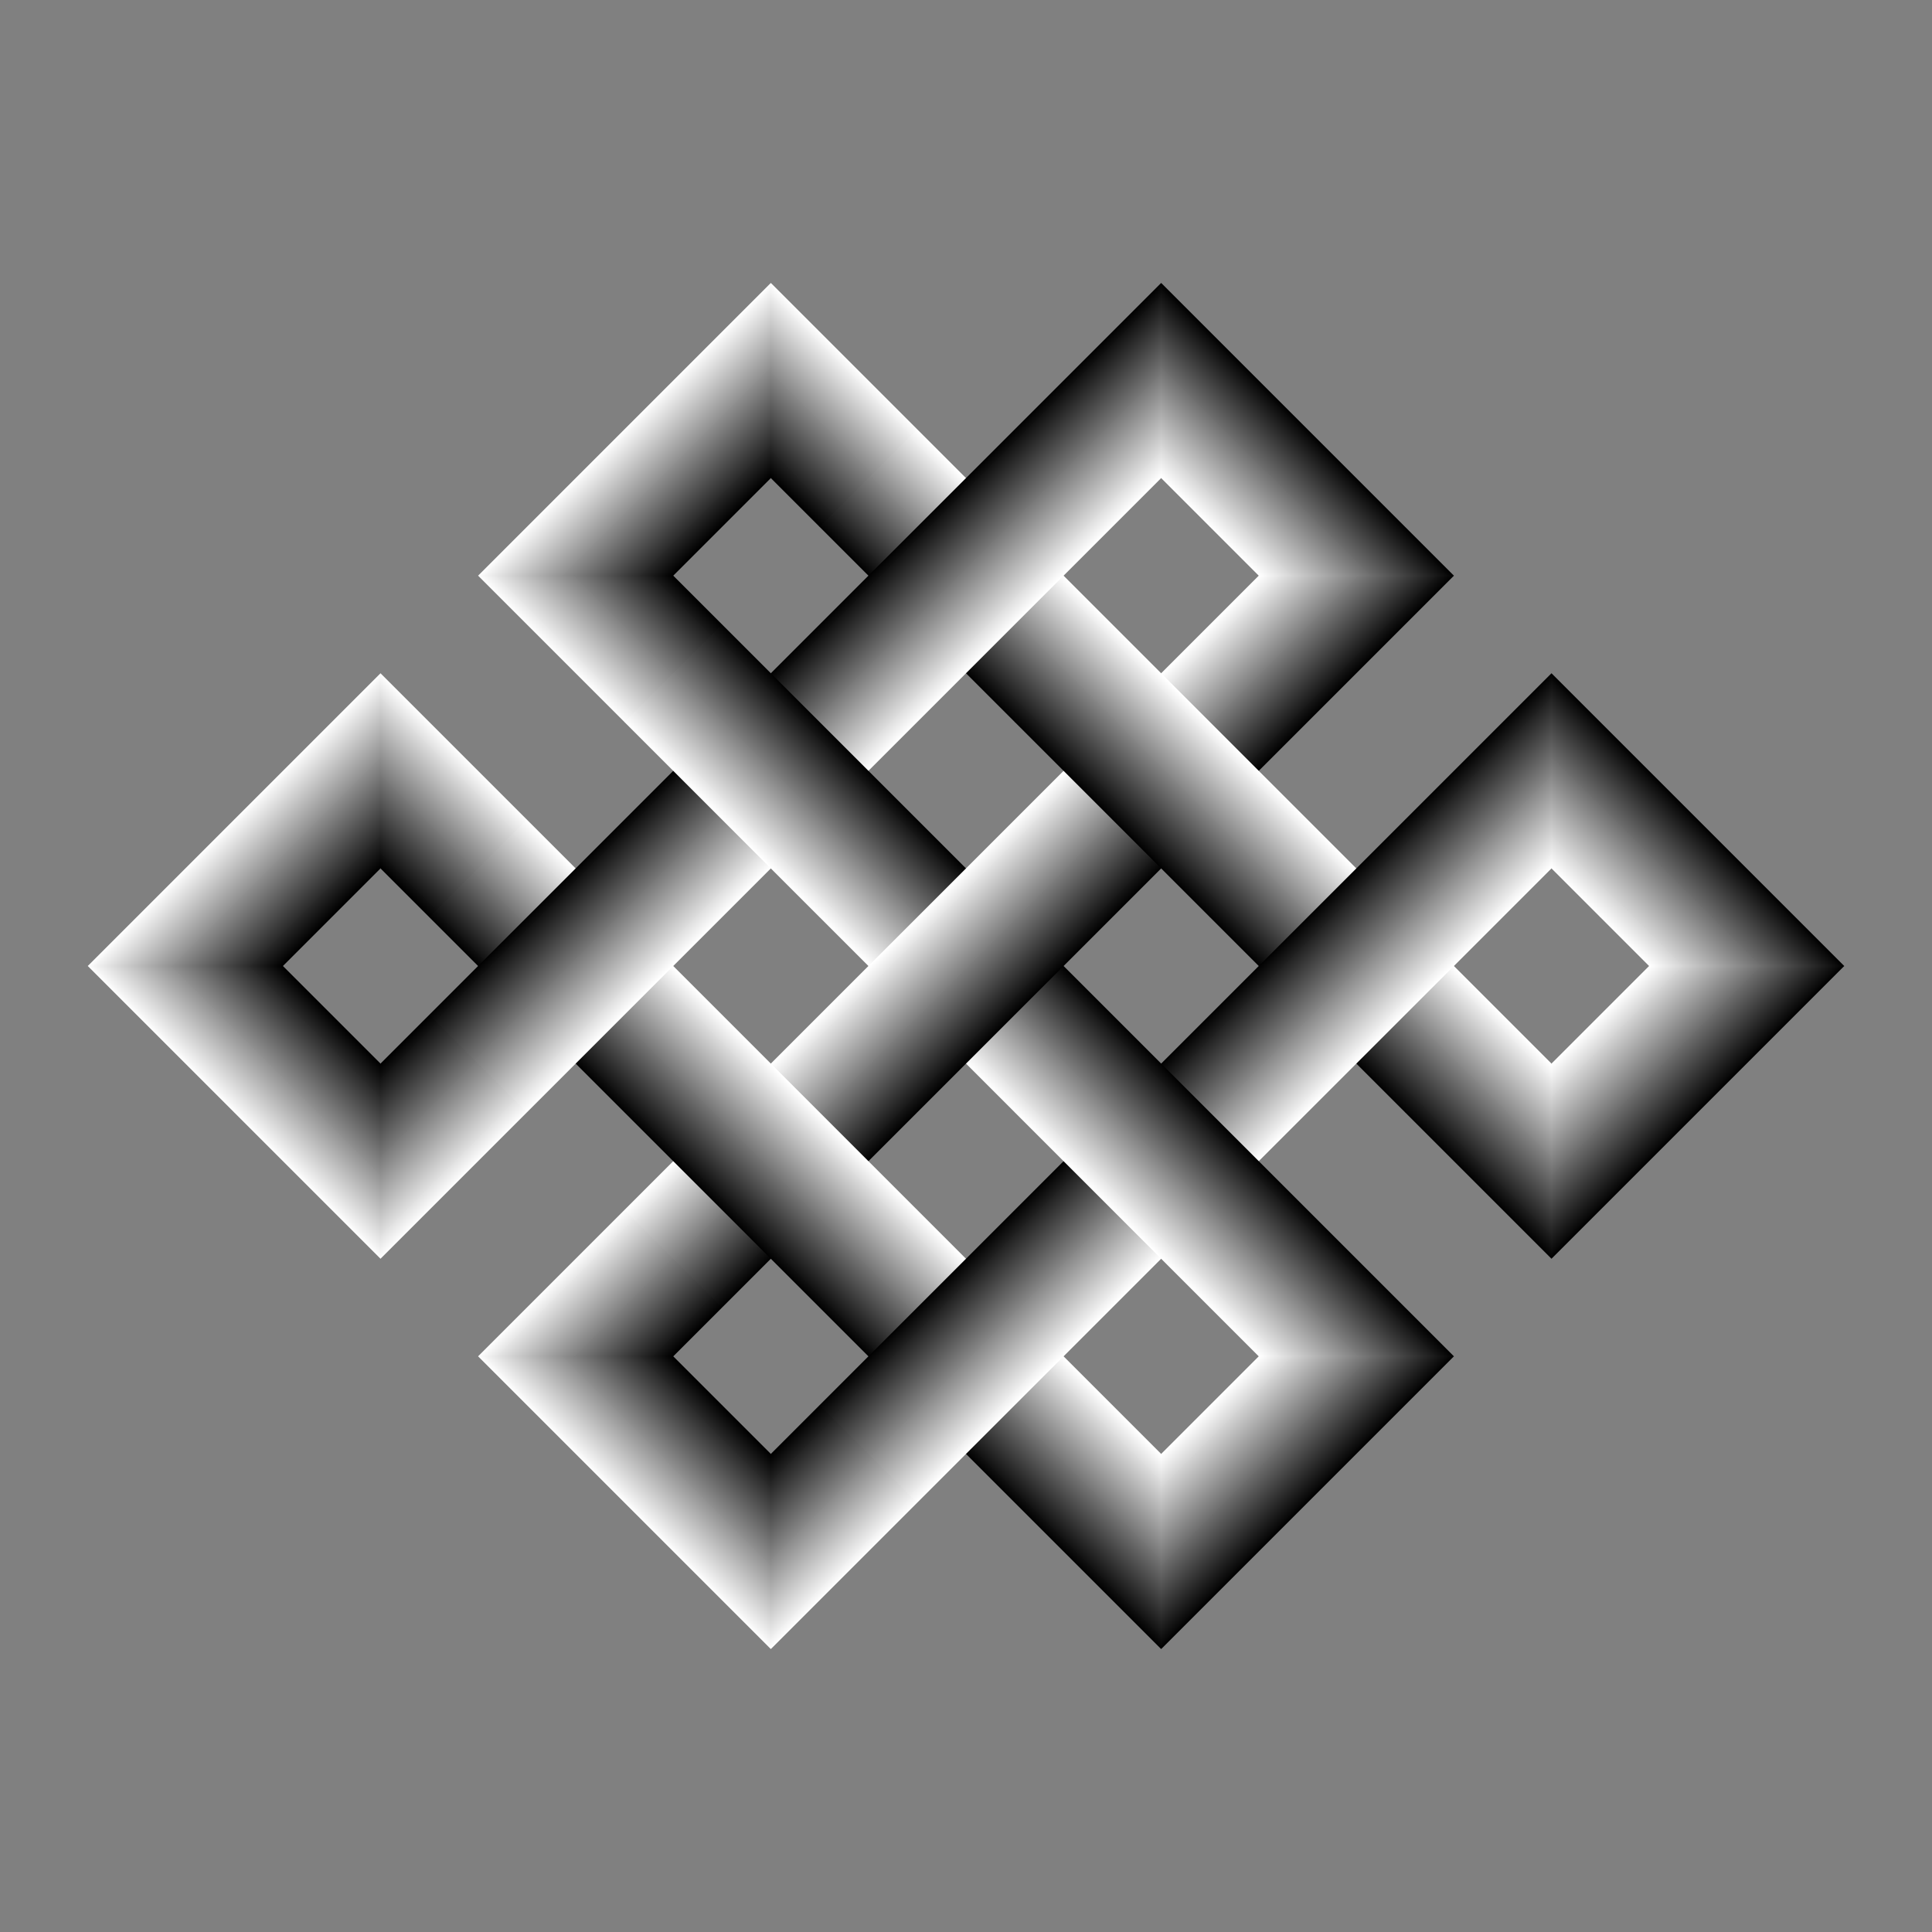 <?xml version="1.0" encoding="UTF-8" standalone="no"?>
<!-- Created with Inkscape (http://www.inkscape.org/) -->

<svg
   xmlns:dc="http://purl.org/dc/elements/1.1/"
   xmlns:cc="http://creativecommons.org/ns#"
   xmlns:rdf="http://www.w3.org/1999/02/22-rdf-syntax-ns#"
   xmlns:svg="http://www.w3.org/2000/svg"
   xmlns="http://www.w3.org/2000/svg"
   xmlns:xlink="http://www.w3.org/1999/xlink"
   xmlns:sodipodi="http://sodipodi.sourceforge.net/DTD/sodipodi-0.dtd"
   xmlns:inkscape="http://www.inkscape.org/namespaces/inkscape"
   width="1400"
   height="1400"
   viewBox="0 0 1400 1400"
   id="svg4452"
   version="1.1"
   inkscape:version="0.91 r13725"
   sodipodi:docname="endless knot.svg">
  <rect x="0" y="0" width="1400" height="1400" fill="#808080" stroke="none"/>
  <defs
     id="defs4454">
    <linearGradient
       inkscape:collect="always"
       id="linearGradient5014">
      <stop
         style="stop-color:#000000;stop-opacity:1"
         offset="0"
         id="stop5016" />
      <stop
         style="stop-color:#ffffff;stop-opacity:1"
         offset="1"
         id="stop5018" />
    </linearGradient>
    <linearGradient
       inkscape:collect="always"
       xlink:href="#linearGradient5014"
       id="linearGradient5227"
       gradientUnits="userSpaceOnUse"
       gradientTransform="matrix(0.707,-0.707,0.707,0.707,2400.955,756.273)"
       x1="2569.423"
       y1="163.318"
       x2="2669.423"
       y2="163.318" />
    <linearGradient
       inkscape:collect="always"
       xlink:href="#linearGradient5014"
       id="linearGradient5229"
       gradientUnits="userSpaceOnUse"
       gradientTransform="matrix(0.707,0.707,-0.707,0.707,2490.5,-2806.73)"
       x1="2569.423"
       y1="163.318"
       x2="2669.423"
       y2="163.318" />
    <linearGradient
       inkscape:collect="always"
       xlink:href="#linearGradient5014"
       id="linearGradient5231"
       gradientUnits="userSpaceOnUse"
       gradientTransform="matrix(-0.707,0.707,-0.707,-0.707,6336.345,-2434.342)"
       x1="2569.423"
       y1="163.318"
       x2="2669.423"
       y2="163.318" />
    <linearGradient
       inkscape:collect="always"
       xlink:href="#linearGradient5014"
       id="linearGradient5233"
       gradientUnits="userSpaceOnUse"
       gradientTransform="matrix(-0.707,-0.707,0.707,-0.707,6246.8,1128.661)"
       x1="2569.423"
       y1="163.318"
       x2="2669.423"
       y2="163.318" />
    <linearGradient
       inkscape:collect="always"
       xlink:href="#linearGradient5014"
       id="linearGradient5235"
       gradientUnits="userSpaceOnUse"
       gradientTransform="matrix(0.707,0.707,-0.707,0.707,4531.008,-2948.151)"
       x1="2569.423"
       y1="163.318"
       x2="2669.423"
       y2="163.318" />
    <linearGradient
       inkscape:collect="always"
       xlink:href="#linearGradient5014"
       id="linearGradient5237"
       gradientUnits="userSpaceOnUse"
       gradientTransform="matrix(-0.707,0.707,-0.707,-0.707,8094.011,-2575.763)"
       x1="2569.423"
       y1="163.318"
       x2="2669.423"
       y2="163.318" />
    <linearGradient
       inkscape:collect="always"
       xlink:href="#linearGradient5014"
       id="linearGradient5239"
       gradientUnits="userSpaceOnUse"
       gradientTransform="matrix(-0.707,-0.707,0.707,-0.707,8004.466,1270.082)"
       x1="2569.423"
       y1="163.318"
       x2="2669.423"
       y2="163.318" />
    <linearGradient
       inkscape:collect="always"
       xlink:href="#linearGradient5014"
       id="linearGradient5241"
       gradientUnits="userSpaceOnUse"
       gradientTransform="matrix(0.707,-0.707,0.707,0.707,4441.463,897.694)"
       x1="2569.423"
       y1="163.318"
       x2="2669.423"
       y2="163.318" />
    <linearGradient
       inkscape:collect="always"
       xlink:href="#linearGradient5014"
       id="linearGradient5259"
       gradientUnits="userSpaceOnUse"
       gradientTransform="matrix(0.707,-0.707,0.707,0.707,2118.112,1039.116)"
       x1="2569.423"
       y1="163.318"
       x2="2669.423"
       y2="163.318" />
    <linearGradient
       inkscape:collect="always"
       xlink:href="#linearGradient5014"
       id="linearGradient5265"
       gradientUnits="userSpaceOnUse"
       gradientTransform="matrix(-0.707,-0.707,0.707,-0.707,5963.957,1411.503)"
       x1="2569.423"
       y1="163.318"
       x2="2669.423"
       y2="163.318" />
    <linearGradient
       inkscape:collect="always"
       xlink:href="#linearGradient5014"
       id="linearGradient5267"
       gradientUnits="userSpaceOnUse"
       gradientTransform="matrix(0.707,0.707,-0.707,0.707,4248.165,-2665.309)"
       x1="2569.423"
       y1="163.318"
       x2="2669.423"
       y2="163.318" />
    <linearGradient
       inkscape:collect="always"
       xlink:href="#linearGradient5014"
       id="linearGradient5273"
       gradientUnits="userSpaceOnUse"
       gradientTransform="matrix(0.707,-0.707,0.707,0.707,4158.62,1180.537)"
       x1="2569.423"
       y1="163.318"
       x2="2669.423"
       y2="163.318" />
    <linearGradient
       inkscape:collect="always"
       xlink:href="#linearGradient5014"
       id="linearGradient5287"
       gradientUnits="userSpaceOnUse"
       gradientTransform="matrix(0.707,-0.707,0.707,0.707,2683.797,1039.116)"
       x1="2569.423"
       y1="163.318"
       x2="2669.423"
       y2="163.318" />
    <linearGradient
       inkscape:collect="always"
       xlink:href="#linearGradient5014"
       id="linearGradient5289"
       gradientUnits="userSpaceOnUse"
       gradientTransform="matrix(0.707,0.707,-0.707,0.707,2773.342,-2523.887)"
       x1="2569.423"
       y1="163.318"
       x2="2669.423"
       y2="163.318" />
    <linearGradient
       inkscape:collect="always"
       xlink:href="#linearGradient5014"
       id="linearGradient5291"
       gradientUnits="userSpaceOnUse"
       gradientTransform="matrix(0.707,0.707,-0.707,0.707,4813.851,-2665.309)"
       x1="2569.423"
       y1="163.318"
       x2="2669.423"
       y2="163.318" />
    <linearGradient
       inkscape:collect="always"
       xlink:href="#linearGradient5014"
       id="linearGradient5293"
       gradientUnits="userSpaceOnUse"
       gradientTransform="matrix(-0.707,0.707,-0.707,-0.707,8376.853,-2292.921)"
       x1="2569.423"
       y1="163.318"
       x2="2669.423"
       y2="163.318" />
    <linearGradient
       inkscape:collect="always"
       xlink:href="#linearGradient5014"
       id="linearGradient5295"
       gradientUnits="userSpaceOnUse"
       gradientTransform="matrix(0.707,-0.707,0.707,0.707,2400.955,1321.958)"
       x1="2569.423"
       y1="163.318"
       x2="2669.423"
       y2="163.318" />
    <linearGradient
       inkscape:collect="always"
       xlink:href="#linearGradient5014"
       id="linearGradient5297"
       gradientUnits="userSpaceOnUse"
       gradientTransform="matrix(0.707,0.707,-0.707,0.707,4531.008,-2382.466)"
       x1="2569.423"
       y1="163.318"
       x2="2669.423"
       y2="163.318" />
    <linearGradient
       inkscape:collect="always"
       xlink:href="#linearGradient5014"
       id="linearGradient5311"
       gradientUnits="userSpaceOnUse"
       gradientTransform="matrix(-0.707,-0.707,0.707,-0.707,6529.643,1411.503)"
       x1="2569.424"
       y1="263.318"
       x2="2669.424"
       y2="263.318" />
    <linearGradient
       inkscape:collect="always"
       xlink:href="#linearGradient5014"
       id="linearGradient5313"
       gradientUnits="userSpaceOnUse"
       gradientTransform="matrix(0.707,-0.707,0.707,0.707,4724.306,1180.537)"
       x1="2569.424"
       y1="63.318"
       x2="2669.424"
       y2="63.318" />
    <linearGradient
       inkscape:collect="always"
       xlink:href="#linearGradient5014"
       id="linearGradient5329"
       gradientUnits="userSpaceOnUse"
       gradientTransform="matrix(-0.707,-0.707,0.707,-0.707,8570.151,1270.082)"
       x1="2569.424"
       y1="63.318"
       x2="2669.424"
       y2="63.318" />
    <linearGradient
       inkscape:collect="always"
       xlink:href="#linearGradient5014"
       id="linearGradient5337"
       gradientUnits="userSpaceOnUse"
       gradientTransform="matrix(-0.707,0.707,-0.707,-0.707,6902.031,-2434.342)"
       x1="2569.424"
       y1="263.318"
       x2="2669.424"
       y2="263.318" />
    <linearGradient
       inkscape:collect="always"
       xlink:href="#linearGradient5014"
       id="linearGradient5341"
       gradientUnits="userSpaceOnUse"
       gradientTransform="matrix(-0.707,0.707,-0.707,-0.707,8659.696,-2575.763)"
       x1="2569.424"
       y1="63.318"
       x2="2669.424"
       y2="63.318" />
    <linearGradient
       inkscape:collect="always"
       xlink:href="#linearGradient5014"
       id="linearGradient5345"
       gradientUnits="userSpaceOnUse"
       gradientTransform="matrix(0.707,0.707,-0.707,0.707,3056.185,-2806.73)"
       x1="2569.424"
       y1="263.318"
       x2="2669.424"
       y2="263.318" />
    <linearGradient
       inkscape:collect="always"
       xlink:href="#linearGradient5014"
       id="linearGradient5359"
       gradientUnits="userSpaceOnUse"
       gradientTransform="matrix(-0.707,-0.707,0.707,-0.707,5681.115,1411.503)"
       x1="2669.424"
       y1="263.318"
       x2="2569.424"
       y2="263.318" />
    <linearGradient
       inkscape:collect="always"
       xlink:href="#linearGradient5014"
       id="linearGradient5361"
       gradientUnits="userSpaceOnUse"
       gradientTransform="matrix(0.707,-0.707,0.707,0.707,1835.269,1039.116)"
       x1="2669.424"
       y1="263.318"
       x2="2569.424"
       y2="263.318" />
    <linearGradient
       inkscape:collect="always"
       xlink:href="#linearGradient5014"
       id="linearGradient5363"
       gradientUnits="userSpaceOnUse"
       gradientTransform="matrix(0.707,0.707,-0.707,0.707,2207.657,-2806.73)"
       x1="2669.424"
       y1="263.318"
       x2="2569.424"
       y2="263.318" />
    <linearGradient
       inkscape:collect="always"
       xlink:href="#linearGradient5014"
       id="linearGradient5365"
       gradientUnits="userSpaceOnUse"
       gradientTransform="matrix(-0.707,0.707,-0.707,-0.707,7811.168,-2575.763)"
       x1="2669.424"
       y1="63.318"
       x2="2569.424"
       y2="63.318" />
    <linearGradient
       inkscape:collect="always"
       xlink:href="#linearGradient5014"
       id="linearGradient5367"
       gradientUnits="userSpaceOnUse"
       gradientTransform="matrix(0.707,0.707,-0.707,0.707,3965.322,-2665.309)"
       x1="2669.424"
       y1="63.318"
       x2="2569.424"
       y2="63.318" />
    <linearGradient
       inkscape:collect="always"
       xlink:href="#linearGradient5014"
       id="linearGradient5369"
       gradientUnits="userSpaceOnUse"
       gradientTransform="matrix(0.707,-0.707,0.707,0.707,3875.777,1180.537)"
       x1="2669.424"
       y1="63.318"
       x2="2569.424"
       y2="63.318" />
    <linearGradient
       inkscape:collect="always"
       xlink:href="#linearGradient5014"
       id="linearGradient5379"
       gradientUnits="userSpaceOnUse"
       gradientTransform="matrix(-0.707,0.707,-0.707,-0.707,6619.188,-2717.185)"
       x1="2569.424"
       y1="263.318"
       x2="2669.424"
       y2="263.318" />
    <linearGradient
       inkscape:collect="always"
       xlink:href="#linearGradient5014"
       id="linearGradient5383"
       gradientUnits="userSpaceOnUse"
       gradientTransform="matrix(-0.707,-0.707,0.707,-0.707,8287.308,987.239)"
       x1="2569.424"
       y1="63.318"
       x2="2669.424"
       y2="63.318" />
    <linearGradient
       inkscape:collect="always"
       xlink:href="#linearGradient5014"
       id="linearGradient5385"
       gradientUnits="userSpaceOnUse"
       gradientTransform="matrix(-0.707,0.707,-0.707,-0.707,8376.853,-2858.606)"
       x1="2569.424"
       y1="63.318"
       x2="2669.424"
       y2="63.318" />
    <linearGradient
       inkscape:collect="always"
       xlink:href="#linearGradient5014"
       id="linearGradient5389"
       gradientUnits="userSpaceOnUse"
       gradientTransform="matrix(0.707,0.707,-0.707,0.707,2773.342,-3089.573)"
       x1="2569.424"
       y1="263.318"
       x2="2669.424"
       y2="263.318" />
    <linearGradient
       inkscape:collect="always"
       xlink:href="#linearGradient5014"
       id="linearGradient5399"
       gradientUnits="userSpaceOnUse"
       gradientTransform="matrix(-0.707,-0.707,0.707,-0.707,5963.957,1694.346)"
       x1="2669.424"
       y1="263.318"
       x2="2569.424"
       y2="263.318" />
    <linearGradient
       inkscape:collect="always"
       xlink:href="#linearGradient5014"
       id="linearGradient5401"
       gradientUnits="userSpaceOnUse"
       gradientTransform="matrix(0.707,-0.707,0.707,0.707,2118.112,1321.958)"
       x1="2669.424"
       y1="263.318"
       x2="2569.424"
       y2="263.318" />
    <linearGradient
       inkscape:collect="always"
       xlink:href="#linearGradient5014"
       id="linearGradient5403"
       gradientUnits="userSpaceOnUse"
       gradientTransform="matrix(0.707,0.707,-0.707,0.707,4248.165,-2382.466)"
       x1="2669.424"
       y1="63.318"
       x2="2569.424"
       y2="63.318" />
    <linearGradient
       inkscape:collect="always"
       xlink:href="#linearGradient5014"
       id="linearGradient5405"
       gradientUnits="userSpaceOnUse"
       gradientTransform="matrix(0.707,-0.707,0.707,0.707,4158.62,1463.38)"
       x1="2669.424"
       y1="63.318"
       x2="2569.424"
       y2="63.318" />
    <linearGradient
       inkscape:collect="always"
       xlink:href="#linearGradient5014"
       id="linearGradient5415"
       gradientUnits="userSpaceOnUse"
       gradientTransform="matrix(0.707,-0.707,0.707,0.707,2118.112,756.273)"
       x1="2669.424"
       y1="263.318"
       x2="2569.424"
       y2="263.318" />
    <linearGradient
       inkscape:collect="always"
       xlink:href="#linearGradient5014"
       id="linearGradient5417"
       gradientUnits="userSpaceOnUse"
       gradientTransform="matrix(0.707,0.707,-0.707,0.707,2490.5,-3089.573)"
       x1="2669.424"
       y1="263.318"
       x2="2569.424"
       y2="263.318" />
    <linearGradient
       inkscape:collect="always"
       xlink:href="#linearGradient5014"
       id="linearGradient5419"
       gradientUnits="userSpaceOnUse"
       gradientTransform="matrix(-0.707,0.707,-0.707,-0.707,8094.011,-2858.606)"
       x1="2669.424"
       y1="63.318"
       x2="2569.424"
       y2="63.318" />
    <linearGradient
       inkscape:collect="always"
       xlink:href="#linearGradient5014"
       id="linearGradient5421"
       gradientUnits="userSpaceOnUse"
       gradientTransform="matrix(0.707,0.707,-0.707,0.707,4248.165,-2948.151)"
       x1="2669.424"
       y1="63.318"
       x2="2569.424"
       y2="63.318" />
    <linearGradient
       inkscape:collect="always"
       xlink:href="#linearGradient5014"
       id="linearGradient5431"
       gradientUnits="userSpaceOnUse"
       gradientTransform="matrix(-0.707,0.707,-0.707,-0.707,6619.188,-2151.499)"
       x1="2569.424"
       y1="263.318"
       x2="2669.424"
       y2="263.318" />
    <linearGradient
       inkscape:collect="always"
       xlink:href="#linearGradient5014"
       id="linearGradient5433"
       gradientUnits="userSpaceOnUse"
       gradientTransform="matrix(-0.707,-0.707,0.707,-0.707,6246.8,1694.346)"
       x1="2569.424"
       y1="263.318"
       x2="2669.424"
       y2="263.318" />
    <linearGradient
       inkscape:collect="always"
       xlink:href="#linearGradient5014"
       id="linearGradient5435"
       gradientUnits="userSpaceOnUse"
       gradientTransform="matrix(0.707,-0.707,0.707,0.707,4441.463,1463.38)"
       x1="2569.424"
       y1="63.318"
       x2="2669.424"
       y2="63.318" />
    <linearGradient
       inkscape:collect="always"
       xlink:href="#linearGradient5014"
       id="linearGradient5437"
       gradientUnits="userSpaceOnUse"
       gradientTransform="matrix(-0.707,-0.707,0.707,-0.707,8287.308,1552.925)"
       x1="2569.424"
       y1="63.318"
       x2="2669.424"
       y2="63.318" />
  </defs>
  <sodipodi:namedview
     id="base"
     pagecolor="#545da2"
     bordercolor="#ffffff"
     borderopacity="1"
     inkscape:pageopacity="1"
     inkscape:pageshadow="2"
     inkscape:zoom="0.3842857142857143"
     inkscape:cx="700"
     inkscape:cy="700"
     inkscape:document-units="px"
     inkscape:current-layer="layer1"
     showgrid="false"
     units="px"
     borderlayer="true"
     inkscape:showpageshadow="false"
     guidecolor="#0243ff"
     guideopacity="1"
     showguides="false"
     inkscape:guide-bbox="true"
     guidehicolor="#ff0000"
     guidehiopacity="1"
     inkscape:object-nodes="true"
     inkscape:snap-smooth-nodes="true"
     inkscape:window-width="1366"
     inkscape:window-height="705"
     inkscape:window-x="-8"
     inkscape:window-y="-8"
     inkscape:window-maximized="1">
    <sodipodi:guide
       position="4792.914,1537.843"
       orientation="0.924,0.383"
       id="guide5331"
       inkscape:label=""
       inkscape:color="rgb(2,67,255)" />
    <sodipodi:guide
       position="4792.914,1679.265"
       orientation="-0.383,0.924"
       id="guide5333"
       inkscape:label=""
       inkscape:color="rgb(2,67,255)" />
  </sodipodi:namedview>
  <g
     inkscape:label="Layer 1"
     inkscape:groupmode="layer"
     id="layer1"
     transform="translate(0,347.638)">
    <path
       style="color:#000000;clip-rule:nonzero;display:inline;overflow:visible;visibility:visible;opacity:0;isolation:auto;mix-blend-mode:normal;color-interpolation:sRGB;color-interpolation-filters:linearRGB;solid-color:#000000;solid-opacity:1;fill:#ffffff;fill-opacity:1;fill-rule:nonzero;stroke:none;stroke-width:1;stroke-linecap:butt;stroke-linejoin:miter;stroke-miterlimit:4;stroke-dasharray:none;stroke-dashoffset:0;stroke-opacity:1;marker:none;color-rendering:auto;image-rendering:auto;shape-rendering:auto;text-rendering:auto;enable-background:accumulate"
       d="m 0,-347.638 1400,0 0,1400 -1400,0 z"
       id="rect4462"
       inkscape:connector-curvature="0" />
    <g
       id="g5539"
       transform="translate(-3668.65,1049.975)">
      <g
         id="g5439">
        <path
           sodipodi:nodetypes="ccccccc"
           id="path5425"
           d="m 4545.427,-379.415 -35.355,35.355 -35.355,35.355 35.355,106.066 106.066,-106.066 0,-70.711 z"
           style="color:#000000;clip-rule:nonzero;display:inline;overflow:visible;visibility:visible;opacity:1;isolation:auto;mix-blend-mode:normal;color-interpolation:sRGB;color-interpolation-filters:linearRGB;solid-color:#000000;solid-opacity:1;fill:url(#linearGradient5433);fill-opacity:1;fill-rule:nonzero;stroke:none;stroke-width:1;stroke-linecap:butt;stroke-linejoin:miter;stroke-miterlimit:4;stroke-dasharray:none;stroke-dashoffset:0;stroke-opacity:1;marker:none;color-rendering:auto;image-rendering:auto;shape-rendering:auto;text-rendering:auto;enable-background:accumulate"
           inkscape:connector-curvature="0" />
        <path
           inkscape:connector-curvature="0"
           style="color:#000000;clip-rule:nonzero;display:inline;overflow:visible;visibility:visible;opacity:1;isolation:auto;mix-blend-mode:normal;color-interpolation:sRGB;color-interpolation-filters:linearRGB;solid-color:#000000;solid-opacity:1;fill:url(#linearGradient5399);fill-opacity:1;fill-rule:nonzero;stroke:none;stroke-width:1;stroke-linecap:butt;stroke-linejoin:miter;stroke-miterlimit:4;stroke-dasharray:none;stroke-dashoffset:0;stroke-opacity:1;marker:none;color-rendering:auto;image-rendering:auto;shape-rendering:auto;text-rendering:auto;enable-background:accumulate"
           d="m 4262.584,-379.415 -35.355,35.355 -35.355,35.355 35.355,106.066 106.066,-106.066 0,-70.711 z"
           id="path5391"
           sodipodi:nodetypes="ccccccc" />
        <path
           inkscape:connector-curvature="0"
           style="color:#000000;clip-rule:nonzero;display:inline;overflow:visible;visibility:visible;opacity:1;isolation:auto;mix-blend-mode:normal;color-interpolation:sRGB;color-interpolation-filters:linearRGB;solid-color:#000000;solid-opacity:1;fill:url(#linearGradient5431);fill-opacity:1;fill-rule:nonzero;stroke:none;stroke-width:1;stroke-linecap:butt;stroke-linejoin:miter;stroke-miterlimit:4;stroke-dasharray:none;stroke-dashoffset:0;stroke-opacity:1;marker:none;color-rendering:auto;image-rendering:auto;shape-rendering:auto;text-rendering:auto;enable-background:accumulate"
           d="m 4545.427,-450.126 35.355,35.355 35.355,35.355 106.066,-35.355 -106.066,-106.066 -70.711,0 z"
           id="path5423"
           sodipodi:nodetypes="ccccccc" />
        <path
           sodipodi:nodetypes="ccccccc"
           id="path5283"
           d="m 4474.716,-379.415 -141.421,-141.421 -70.711,0 0,70.711 141.421,141.421 70.711,0 z"
           style="color:#000000;clip-rule:nonzero;display:inline;overflow:visible;visibility:visible;opacity:1;isolation:auto;mix-blend-mode:normal;color-interpolation:sRGB;color-interpolation-filters:linearRGB;solid-color:#000000;solid-opacity:1;fill:url(#linearGradient5295);fill-opacity:1;fill-rule:nonzero;stroke:none;stroke-width:1;stroke-linecap:butt;stroke-linejoin:miter;stroke-miterlimit:4;stroke-dasharray:none;stroke-dashoffset:0;stroke-opacity:1;marker:none;color-rendering:auto;image-rendering:auto;shape-rendering:auto;text-rendering:auto;enable-background:accumulate"
           inkscape:connector-curvature="0" />
        <path
           sodipodi:nodetypes="ccccccc"
           id="path5393"
           d="m 4191.873,-379.415 -35.355,-35.355 -35.355,-35.355 -106.066,35.355 106.066,106.066 70.711,0 z"
           style="color:#000000;clip-rule:nonzero;display:inline;overflow:visible;visibility:visible;opacity:1;isolation:auto;mix-blend-mode:normal;color-interpolation:sRGB;color-interpolation-filters:linearRGB;solid-color:#000000;solid-opacity:1;fill:url(#linearGradient5401);fill-opacity:1;fill-rule:nonzero;stroke:none;stroke-width:1;stroke-linecap:butt;stroke-linejoin:miter;stroke-miterlimit:4;stroke-dasharray:none;stroke-dashoffset:0;stroke-opacity:1;marker:none;color-rendering:auto;image-rendering:auto;shape-rendering:auto;text-rendering:auto;enable-background:accumulate"
           inkscape:connector-curvature="0" />
        <path
           inkscape:connector-curvature="0"
           style="color:#000000;clip-rule:nonzero;display:inline;overflow:visible;visibility:visible;opacity:1;isolation:auto;mix-blend-mode:normal;color-interpolation:sRGB;color-interpolation-filters:linearRGB;solid-color:#000000;solid-opacity:1;fill:url(#linearGradient5311);fill-opacity:1;fill-rule:nonzero;stroke:none;stroke-width:1;stroke-linecap:butt;stroke-linejoin:miter;stroke-miterlimit:4;stroke-dasharray:none;stroke-dashoffset:0;stroke-opacity:1;marker:none;color-rendering:auto;image-rendering:auto;shape-rendering:auto;text-rendering:auto;enable-background:accumulate"
           d="m 4828.269,-662.258 -35.355,35.355 -35.355,35.355 35.355,106.066 106.066,-106.066 0,-70.711 z"
           id="path5307"
           sodipodi:nodetypes="ccccccc" />
        <path
           sodipodi:nodetypes="ccccccc"
           id="path5277"
           d="m 4474.716,-450.126 141.421,-141.421 0,-70.711 -70.711,0 -141.421,141.421 0,70.711 z"
           style="color:#000000;clip-rule:nonzero;display:inline;overflow:visible;visibility:visible;opacity:1;isolation:auto;mix-blend-mode:normal;color-interpolation:sRGB;color-interpolation-filters:linearRGB;solid-color:#000000;solid-opacity:1;fill:url(#linearGradient5289);fill-opacity:1;fill-rule:nonzero;stroke:none;stroke-width:1;stroke-linecap:butt;stroke-linejoin:miter;stroke-miterlimit:4;stroke-dasharray:none;stroke-dashoffset:0;stroke-opacity:1;marker:none;color-rendering:auto;image-rendering:auto;shape-rendering:auto;text-rendering:auto;enable-background:accumulate"
           inkscape:connector-curvature="0" />
        <path
           inkscape:connector-curvature="0"
           style="color:#000000;clip-rule:nonzero;display:inline;overflow:visible;visibility:visible;opacity:1;isolation:auto;mix-blend-mode:normal;color-interpolation:sRGB;color-interpolation-filters:linearRGB;solid-color:#000000;solid-opacity:1;fill:url(#linearGradient5265);fill-opacity:1;fill-rule:nonzero;stroke:none;stroke-width:1;stroke-linecap:butt;stroke-linejoin:miter;stroke-miterlimit:4;stroke-dasharray:none;stroke-dashoffset:0;stroke-opacity:1;marker:none;color-rendering:auto;image-rendering:auto;shape-rendering:auto;text-rendering:auto;enable-background:accumulate"
           d="m 4262.584,-662.258 -141.421,141.421 0,70.711 70.711,0 141.421,-141.421 0,-70.711 z"
           id="path5249"
           sodipodi:nodetypes="ccccccc" />
        <path
           sodipodi:nodetypes="ccccccc"
           id="path5347"
           d="m 3979.741,-662.258 -35.355,35.355 -35.355,35.355 35.355,106.066 106.066,-106.066 0,-70.711 z"
           style="color:#000000;clip-rule:nonzero;display:inline;overflow:visible;visibility:visible;opacity:1;isolation:auto;mix-blend-mode:normal;color-interpolation:sRGB;color-interpolation-filters:linearRGB;solid-color:#000000;solid-opacity:1;fill:url(#linearGradient5359);fill-opacity:1;fill-rule:nonzero;stroke:none;stroke-width:1;stroke-linecap:butt;stroke-linejoin:miter;stroke-miterlimit:4;stroke-dasharray:none;stroke-dashoffset:0;stroke-opacity:1;marker:none;color-rendering:auto;image-rendering:auto;shape-rendering:auto;text-rendering:auto;enable-background:accumulate"
           inkscape:connector-curvature="0" />
        <path
           sodipodi:nodetypes="ccccccc"
           id="path5335"
           d="m 4828.269,-732.969 35.355,35.355 35.355,35.355 106.066,-35.355 -106.066,-106.066 -70.711,0 z"
           style="color:#000000;clip-rule:nonzero;display:inline;overflow:visible;visibility:visible;opacity:1;isolation:auto;mix-blend-mode:normal;color-interpolation:sRGB;color-interpolation-filters:linearRGB;solid-color:#000000;solid-opacity:1;fill:url(#linearGradient5337);fill-opacity:1;fill-rule:nonzero;stroke:none;stroke-width:1;stroke-linecap:butt;stroke-linejoin:miter;stroke-miterlimit:4;stroke-dasharray:none;stroke-dashoffset:0;stroke-opacity:1;marker:none;color-rendering:auto;image-rendering:auto;shape-rendering:auto;text-rendering:auto;enable-background:accumulate"
           inkscape:connector-curvature="0" />
        <path
           inkscape:connector-curvature="0"
           style="color:#000000;clip-rule:nonzero;display:inline;overflow:visible;visibility:visible;opacity:1;isolation:auto;mix-blend-mode:normal;color-interpolation:sRGB;color-interpolation-filters:linearRGB;solid-color:#000000;solid-opacity:1;fill:url(#linearGradient5287);fill-opacity:1;fill-rule:nonzero;stroke:none;stroke-width:1;stroke-linecap:butt;stroke-linejoin:miter;stroke-miterlimit:4;stroke-dasharray:none;stroke-dashoffset:0;stroke-opacity:1;marker:none;color-rendering:auto;image-rendering:auto;shape-rendering:auto;text-rendering:auto;enable-background:accumulate"
           d="m 4757.559,-662.258 -141.421,-141.421 -70.711,0 0,70.711 141.421,141.421 70.711,0 z"
           id="path5275"
           sodipodi:nodetypes="ccccccc" />
        <path
           inkscape:connector-curvature="0"
           style="color:#000000;clip-rule:nonzero;display:inline;overflow:visible;visibility:visible;opacity:1;isolation:auto;mix-blend-mode:normal;color-interpolation:sRGB;color-interpolation-filters:linearRGB;solid-color:#000000;solid-opacity:1;fill:url(#linearGradient5231);fill-opacity:1;fill-rule:nonzero;stroke:none;stroke-width:1;stroke-linecap:butt;stroke-linejoin:miter;stroke-miterlimit:4;stroke-dasharray:none;stroke-dashoffset:0;stroke-opacity:1;marker:none;color-rendering:auto;image-rendering:auto;shape-rendering:auto;text-rendering:auto;enable-background:accumulate"
           d="m 4262.584,-732.969 141.421,141.421 70.711,0 0,-70.711 -141.421,-141.421 -70.711,0 z"
           id="path5215"
           sodipodi:nodetypes="ccccccc" />
        <path
           inkscape:connector-curvature="0"
           style="color:#000000;clip-rule:nonzero;display:inline;overflow:visible;visibility:visible;opacity:1;isolation:auto;mix-blend-mode:normal;color-interpolation:sRGB;color-interpolation-filters:linearRGB;solid-color:#000000;solid-opacity:1;fill:url(#linearGradient5259);fill-opacity:1;fill-rule:nonzero;stroke:none;stroke-width:1;stroke-linecap:butt;stroke-linejoin:miter;stroke-miterlimit:4;stroke-dasharray:none;stroke-dashoffset:0;stroke-opacity:1;marker:none;color-rendering:auto;image-rendering:auto;shape-rendering:auto;text-rendering:auto;enable-background:accumulate"
           d="m 4191.873,-662.258 -141.421,-141.421 -70.711,0 0,70.711 141.421,141.421 70.711,0 z"
           id="path5243"
           sodipodi:nodetypes="ccccccc" />
        <path
           inkscape:connector-curvature="0"
           style="color:#000000;clip-rule:nonzero;display:inline;overflow:visible;visibility:visible;opacity:1;isolation:auto;mix-blend-mode:normal;color-interpolation:sRGB;color-interpolation-filters:linearRGB;solid-color:#000000;solid-opacity:1;fill:url(#linearGradient5361);fill-opacity:1;fill-rule:nonzero;stroke:none;stroke-width:1;stroke-linecap:butt;stroke-linejoin:miter;stroke-miterlimit:4;stroke-dasharray:none;stroke-dashoffset:0;stroke-opacity:1;marker:none;color-rendering:auto;image-rendering:auto;shape-rendering:auto;text-rendering:auto;enable-background:accumulate"
           d="m 3909.031,-662.258 -35.355,-35.355 -35.355,-35.355 -106.066,35.355 106.066,106.066 70.711,0 z"
           id="path5349"
           sodipodi:nodetypes="ccccccc" />
        <path
           inkscape:connector-curvature="0"
           style="color:#000000;clip-rule:nonzero;display:inline;overflow:visible;visibility:visible;opacity:1;isolation:auto;mix-blend-mode:normal;color-interpolation:sRGB;color-interpolation-filters:linearRGB;solid-color:#000000;solid-opacity:1;fill:url(#linearGradient5345);fill-opacity:1;fill-rule:nonzero;stroke:none;stroke-width:1;stroke-linecap:butt;stroke-linejoin:miter;stroke-miterlimit:4;stroke-dasharray:none;stroke-dashoffset:0;stroke-opacity:1;marker:none;color-rendering:auto;image-rendering:auto;shape-rendering:auto;text-rendering:auto;enable-background:accumulate"
           d="m 4757.559,-732.969 35.355,-35.355 35.355,-35.355 -35.355,-106.066 -106.066,106.066 0,70.711 z"
           id="path5343"
           sodipodi:nodetypes="ccccccc" />
        <path
           sodipodi:nodetypes="ccccccc"
           id="path5217"
           d="m 4545.427,-945.101 -141.421,141.421 0,70.711 70.711,0 141.421,-141.421 0,-70.711 z"
           style="color:#000000;clip-rule:nonzero;display:inline;overflow:visible;visibility:visible;opacity:1;isolation:auto;mix-blend-mode:normal;color-interpolation:sRGB;color-interpolation-filters:linearRGB;solid-color:#000000;solid-opacity:1;fill:url(#linearGradient5233);fill-opacity:1;fill-rule:nonzero;stroke:none;stroke-width:1;stroke-linecap:butt;stroke-linejoin:miter;stroke-miterlimit:4;stroke-dasharray:none;stroke-dashoffset:0;stroke-opacity:1;marker:none;color-rendering:auto;image-rendering:auto;shape-rendering:auto;text-rendering:auto;enable-background:accumulate"
           inkscape:connector-curvature="0" />
        <path
           inkscape:connector-curvature="0"
           style="color:#000000;clip-rule:nonzero;display:inline;overflow:visible;visibility:visible;opacity:1;isolation:auto;mix-blend-mode:normal;color-interpolation:sRGB;color-interpolation-filters:linearRGB;solid-color:#000000;solid-opacity:1;fill:url(#linearGradient5229);fill-opacity:1;fill-rule:nonzero;stroke:none;stroke-width:1;stroke-linecap:butt;stroke-linejoin:miter;stroke-miterlimit:4;stroke-dasharray:none;stroke-dashoffset:0;stroke-opacity:1;marker:none;color-rendering:auto;image-rendering:auto;shape-rendering:auto;text-rendering:auto;enable-background:accumulate"
           d="m 4191.873,-732.969 141.421,-141.421 0,-70.711 -70.711,0 -141.421,141.421 0,70.711 z"
           id="path5213"
           sodipodi:nodetypes="ccccccc" />
        <path
           sodipodi:nodetypes="ccccccc"
           id="path5351"
           d="m 3909.031,-732.969 35.355,-35.355 35.355,-35.355 -35.355,-106.066 -106.066,106.066 0,70.711 z"
           style="color:#000000;clip-rule:nonzero;display:inline;overflow:visible;visibility:visible;opacity:1;isolation:auto;mix-blend-mode:normal;color-interpolation:sRGB;color-interpolation-filters:linearRGB;solid-color:#000000;solid-opacity:1;fill:url(#linearGradient5363);fill-opacity:1;fill-rule:nonzero;stroke:none;stroke-width:1;stroke-linecap:butt;stroke-linejoin:miter;stroke-miterlimit:4;stroke-dasharray:none;stroke-dashoffset:0;stroke-opacity:1;marker:none;color-rendering:auto;image-rendering:auto;shape-rendering:auto;text-rendering:auto;enable-background:accumulate"
           inkscape:connector-curvature="0" />
        <path
           inkscape:connector-curvature="0"
           style="color:#000000;clip-rule:nonzero;display:inline;overflow:visible;visibility:visible;opacity:1;isolation:auto;mix-blend-mode:normal;color-interpolation:sRGB;color-interpolation-filters:linearRGB;solid-color:#000000;solid-opacity:1;fill:url(#linearGradient5379);fill-opacity:1;fill-rule:nonzero;stroke:none;stroke-width:1;stroke-linecap:butt;stroke-linejoin:miter;stroke-miterlimit:4;stroke-dasharray:none;stroke-dashoffset:0;stroke-opacity:1;marker:none;color-rendering:auto;image-rendering:auto;shape-rendering:auto;text-rendering:auto;enable-background:accumulate"
           d="m 4545.427,-1015.811 35.355,35.355 35.355,35.355 106.066,-35.355 -106.066,-106.066 -70.711,0 z"
           id="path5371"
           sodipodi:nodetypes="ccccccc" />
        <path
           sodipodi:nodetypes="ccccccc"
           id="path5211"
           d="m 4474.716,-945.101 -141.421,-141.421 -70.711,0 0,70.711 141.421,141.421 70.711,0 z"
           style="color:#000000;clip-rule:nonzero;display:inline;overflow:visible;visibility:visible;opacity:1;isolation:auto;mix-blend-mode:normal;color-interpolation:sRGB;color-interpolation-filters:linearRGB;solid-color:#000000;solid-opacity:1;fill:url(#linearGradient5227);fill-opacity:1;fill-rule:nonzero;stroke:none;stroke-width:1;stroke-linecap:butt;stroke-linejoin:miter;stroke-miterlimit:4;stroke-dasharray:none;stroke-dashoffset:0;stroke-opacity:1;marker:none;color-rendering:auto;image-rendering:auto;shape-rendering:auto;text-rendering:auto;enable-background:accumulate"
           inkscape:connector-curvature="0" />
        <path
           sodipodi:nodetypes="ccccccc"
           id="path5407"
           d="m 4191.873,-945.101 -35.355,-35.355 -35.355,-35.355 -106.066,35.355 106.066,106.066 70.711,0 z"
           style="color:#000000;clip-rule:nonzero;display:inline;overflow:visible;visibility:visible;opacity:1;isolation:auto;mix-blend-mode:normal;color-interpolation:sRGB;color-interpolation-filters:linearRGB;solid-color:#000000;solid-opacity:1;fill:url(#linearGradient5415);fill-opacity:1;fill-rule:nonzero;stroke:none;stroke-width:1;stroke-linecap:butt;stroke-linejoin:miter;stroke-miterlimit:4;stroke-dasharray:none;stroke-dashoffset:0;stroke-opacity:1;marker:none;color-rendering:auto;image-rendering:auto;shape-rendering:auto;text-rendering:auto;enable-background:accumulate"
           inkscape:connector-curvature="0" />
        <path
           sodipodi:nodetypes="ccccccc"
           id="path5387"
           d="m 4474.716,-1015.811 35.355,-35.355 35.355,-35.355 -35.355,-106.066 -106.066,106.066 0,70.711 z"
           style="color:#000000;clip-rule:nonzero;display:inline;overflow:visible;visibility:visible;opacity:1;isolation:auto;mix-blend-mode:normal;color-interpolation:sRGB;color-interpolation-filters:linearRGB;solid-color:#000000;solid-opacity:1;fill:url(#linearGradient5389);fill-opacity:1;fill-rule:nonzero;stroke:none;stroke-width:1;stroke-linecap:butt;stroke-linejoin:miter;stroke-miterlimit:4;stroke-dasharray:none;stroke-dashoffset:0;stroke-opacity:1;marker:none;color-rendering:auto;image-rendering:auto;shape-rendering:auto;text-rendering:auto;enable-background:accumulate"
           inkscape:connector-curvature="0" />
        <path
           inkscape:connector-curvature="0"
           style="color:#000000;clip-rule:nonzero;display:inline;overflow:visible;visibility:visible;opacity:1;isolation:auto;mix-blend-mode:normal;color-interpolation:sRGB;color-interpolation-filters:linearRGB;solid-color:#000000;solid-opacity:1;fill:url(#linearGradient5417);fill-opacity:1;fill-rule:nonzero;stroke:none;stroke-width:1;stroke-linecap:butt;stroke-linejoin:miter;stroke-miterlimit:4;stroke-dasharray:none;stroke-dashoffset:0;stroke-opacity:1;marker:none;color-rendering:auto;image-rendering:auto;shape-rendering:auto;text-rendering:auto;enable-background:accumulate"
           d="m 4191.873,-1015.811 35.355,-35.355 35.355,-35.355 -35.355,-106.066 -106.066,106.066 0,70.711 z"
           id="path5409"
           sodipodi:nodetypes="ccccccc" />
      </g>
      <g
         transform="translate(-1899.087,6.912159733474255e-11)"
         id="g5514">
        <path
           inkscape:connector-curvature="0"
           style="color:#000000;clip-rule:nonzero;display:inline;overflow:visible;visibility:visible;opacity:1;isolation:auto;mix-blend-mode:normal;color-interpolation:sRGB;color-interpolation-filters:linearRGB;solid-color:#000000;solid-opacity:1;fill:url(#linearGradient5341);fill-opacity:1;fill-rule:nonzero;stroke:none;stroke-width:1;stroke-linecap:butt;stroke-linejoin:miter;stroke-miterlimit:4;stroke-dasharray:none;stroke-dashoffset:0;stroke-opacity:1;marker:none;color-rendering:auto;image-rendering:auto;shape-rendering:auto;text-rendering:auto;enable-background:accumulate"
           d="m 6727.356,-732.969 70.711,-70.711 -106.066,-106.066 0,141.421 z"
           id="path5339"
           sodipodi:nodetypes="ccccc" />
        <path
           inkscape:connector-curvature="0"
           style="color:#000000;clip-rule:nonzero;display:inline;overflow:visible;visibility:visible;opacity:1;isolation:auto;mix-blend-mode:normal;color-interpolation:sRGB;color-interpolation-filters:linearRGB;solid-color:#000000;solid-opacity:1;fill:url(#linearGradient5419);fill-opacity:1;fill-rule:nonzero;stroke:none;stroke-width:1;stroke-linecap:butt;stroke-linejoin:miter;stroke-miterlimit:4;stroke-dasharray:none;stroke-dashoffset:0;stroke-opacity:1;marker:none;color-rendering:auto;image-rendering:auto;shape-rendering:auto;text-rendering:auto;enable-background:accumulate"
           d="m 6126.315,-1051.167 35.355,35.355 70.711,-70.711 -106.066,-106.066 z"
           id="path5411"
           sodipodi:nodetypes="ccccc" />
        <path
           sodipodi:nodetypes="ccccc"
           id="path5377"
           d="m 6444.513,-1015.811 70.711,-70.711 -106.066,-106.066 0,141.421 z"
           style="color:#000000;clip-rule:nonzero;display:inline;overflow:visible;visibility:visible;opacity:1;isolation:auto;mix-blend-mode:normal;color-interpolation:sRGB;color-interpolation-filters:linearRGB;solid-color:#000000;solid-opacity:1;fill:url(#linearGradient5385);fill-opacity:1;fill-rule:nonzero;stroke:none;stroke-width:1;stroke-linecap:butt;stroke-linejoin:miter;stroke-miterlimit:4;stroke-dasharray:none;stroke-dashoffset:0;stroke-opacity:1;marker:none;color-rendering:auto;image-rendering:auto;shape-rendering:auto;text-rendering:auto;enable-background:accumulate"
           inkscape:connector-curvature="0" />
        <path
           sodipodi:nodetypes="ccccc"
           id="path5413"
           d="m 6090.96,-1015.811 -70.711,-70.711 -106.066,106.066 141.421,-8e-13 z"
           style="color:#000000;clip-rule:nonzero;display:inline;overflow:visible;visibility:visible;opacity:1;isolation:auto;mix-blend-mode:normal;color-interpolation:sRGB;color-interpolation-filters:linearRGB;solid-color:#000000;solid-opacity:1;fill:url(#linearGradient5421);fill-opacity:1;fill-rule:nonzero;stroke:none;stroke-width:1;stroke-linecap:butt;stroke-linejoin:miter;stroke-miterlimit:4;stroke-dasharray:none;stroke-dashoffset:0;stroke-opacity:1;marker:none;color-rendering:auto;image-rendering:auto;shape-rendering:auto;text-rendering:auto;enable-background:accumulate"
           inkscape:connector-curvature="0" />
        <path
           sodipodi:nodetypes="ccccc"
           id="path5219"
           d="m 6232.381,-874.39 141.421,-141.421 -70.711,-70.711 -141.421,141.421 z"
           style="color:#000000;clip-rule:nonzero;display:inline;overflow:visible;visibility:visible;opacity:1;isolation:auto;mix-blend-mode:normal;color-interpolation:sRGB;color-interpolation-filters:linearRGB;solid-color:#000000;solid-opacity:1;fill:url(#linearGradient5235);fill-opacity:1;fill-rule:nonzero;stroke:none;stroke-width:1;stroke-linecap:butt;stroke-linejoin:miter;stroke-miterlimit:4;stroke-dasharray:none;stroke-dashoffset:0;stroke-opacity:1;marker:none;color-rendering:auto;image-rendering:auto;shape-rendering:auto;text-rendering:auto;enable-background:accumulate"
           inkscape:connector-curvature="0" />
        <path
           inkscape:connector-curvature="0"
           style="color:#000000;clip-rule:nonzero;display:inline;overflow:visible;visibility:visible;opacity:1;isolation:auto;mix-blend-mode:normal;color-interpolation:sRGB;color-interpolation-filters:linearRGB;solid-color:#000000;solid-opacity:1;fill:url(#linearGradient5383);fill-opacity:1;fill-rule:nonzero;stroke:none;stroke-width:1;stroke-linecap:butt;stroke-linejoin:miter;stroke-miterlimit:4;stroke-dasharray:none;stroke-dashoffset:0;stroke-opacity:1;marker:none;color-rendering:auto;image-rendering:auto;shape-rendering:auto;text-rendering:auto;enable-background:accumulate"
           d="m 6444.513,-945.101 70.711,70.711 106.066,-106.066 -141.421,8e-13 z"
           id="path5375"
           sodipodi:nodetypes="ccccc" />
        <path
           sodipodi:nodetypes="ccccc"
           id="path5353"
           d="m 5843.473,-768.324 35.355,35.355 70.711,-70.711 -106.066,-106.066 z"
           style="color:#000000;clip-rule:nonzero;display:inline;overflow:visible;visibility:visible;opacity:1;isolation:auto;mix-blend-mode:normal;color-interpolation:sRGB;color-interpolation-filters:linearRGB;solid-color:#000000;solid-opacity:1;fill:url(#linearGradient5365);fill-opacity:1;fill-rule:nonzero;stroke:none;stroke-width:1;stroke-linecap:butt;stroke-linejoin:miter;stroke-miterlimit:4;stroke-dasharray:none;stroke-dashoffset:0;stroke-opacity:1;marker:none;color-rendering:auto;image-rendering:auto;shape-rendering:auto;text-rendering:auto;enable-background:accumulate"
           inkscape:connector-curvature="0" />
        <path
           inkscape:connector-curvature="0"
           style="color:#000000;clip-rule:nonzero;display:inline;overflow:visible;visibility:visible;opacity:1;isolation:auto;mix-blend-mode:normal;color-interpolation:sRGB;color-interpolation-filters:linearRGB;solid-color:#000000;solid-opacity:1;fill:url(#linearGradient5237);fill-opacity:1;fill-rule:nonzero;stroke:none;stroke-width:1;stroke-linecap:butt;stroke-linejoin:miter;stroke-miterlimit:4;stroke-dasharray:none;stroke-dashoffset:0;stroke-opacity:1;marker:none;color-rendering:auto;image-rendering:auto;shape-rendering:auto;text-rendering:auto;enable-background:accumulate"
           d="m 6020.249,-874.39 141.421,141.421 70.711,-70.711 -141.421,-141.421 z"
           id="path5221"
           sodipodi:nodetypes="ccccc" />
        <path
           sodipodi:nodetypes="ccccc"
           id="path5225"
           d="m 6515.224,-803.679 -141.421,-141.421 -70.711,70.711 141.421,141.421 z"
           style="color:#000000;clip-rule:nonzero;display:inline;overflow:visible;visibility:visible;opacity:1;isolation:auto;mix-blend-mode:normal;color-interpolation:sRGB;color-interpolation-filters:linearRGB;solid-color:#000000;solid-opacity:1;fill:url(#linearGradient5241);fill-opacity:1;fill-rule:nonzero;stroke:none;stroke-width:1;stroke-linecap:butt;stroke-linejoin:miter;stroke-miterlimit:4;stroke-dasharray:none;stroke-dashoffset:0;stroke-opacity:1;marker:none;color-rendering:auto;image-rendering:auto;shape-rendering:auto;text-rendering:auto;enable-background:accumulate"
           inkscape:connector-curvature="0" />
        <path
           inkscape:connector-curvature="0"
           style="color:#000000;clip-rule:nonzero;display:inline;overflow:visible;visibility:visible;opacity:1;isolation:auto;mix-blend-mode:normal;color-interpolation:sRGB;color-interpolation-filters:linearRGB;solid-color:#000000;solid-opacity:1;fill:url(#linearGradient5367);fill-opacity:1;fill-rule:nonzero;stroke:none;stroke-width:1;stroke-linecap:butt;stroke-linejoin:miter;stroke-miterlimit:4;stroke-dasharray:none;stroke-dashoffset:0;stroke-opacity:1;marker:none;color-rendering:auto;image-rendering:auto;shape-rendering:auto;text-rendering:auto;enable-background:accumulate"
           d="m 5808.117,-732.969 -70.711,-70.711 -106.066,106.066 141.421,-8e-13 z"
           id="path5355"
           sodipodi:nodetypes="ccccc" />
        <path
           inkscape:connector-curvature="0"
           style="color:#000000;clip-rule:nonzero;display:inline;overflow:visible;visibility:visible;opacity:1;isolation:auto;mix-blend-mode:normal;color-interpolation:sRGB;color-interpolation-filters:linearRGB;solid-color:#000000;solid-opacity:1;fill:url(#linearGradient5267);fill-opacity:1;fill-rule:nonzero;stroke:none;stroke-width:1;stroke-linecap:butt;stroke-linejoin:miter;stroke-miterlimit:4;stroke-dasharray:none;stroke-dashoffset:0;stroke-opacity:1;marker:none;color-rendering:auto;image-rendering:auto;shape-rendering:auto;text-rendering:auto;enable-background:accumulate"
           d="m 5949.539,-591.547 141.421,-141.421 -70.711,-70.711 -141.421,141.421 z"
           id="path5251"
           sodipodi:nodetypes="ccccc" />
        <path
           inkscape:connector-curvature="0"
           style="color:#000000;clip-rule:nonzero;display:inline;overflow:visible;visibility:visible;opacity:1;isolation:auto;mix-blend-mode:normal;color-interpolation:sRGB;color-interpolation-filters:linearRGB;solid-color:#000000;solid-opacity:1;fill:url(#linearGradient5239);fill-opacity:1;fill-rule:nonzero;stroke:none;stroke-width:1;stroke-linecap:butt;stroke-linejoin:miter;stroke-miterlimit:4;stroke-dasharray:none;stroke-dashoffset:0;stroke-opacity:1;marker:none;color-rendering:auto;image-rendering:auto;shape-rendering:auto;text-rendering:auto;enable-background:accumulate"
           d="m 6303.092,-803.679 -141.421,141.421 70.711,70.711 141.421,-141.421 z"
           id="path5223"
           sodipodi:nodetypes="ccccc" />
        <path
           inkscape:connector-curvature="0"
           style="color:#000000;clip-rule:nonzero;display:inline;overflow:visible;visibility:visible;opacity:1;isolation:auto;mix-blend-mode:normal;color-interpolation:sRGB;color-interpolation-filters:linearRGB;solid-color:#000000;solid-opacity:1;fill:url(#linearGradient5291);fill-opacity:1;fill-rule:nonzero;stroke:none;stroke-width:1;stroke-linecap:butt;stroke-linejoin:miter;stroke-miterlimit:4;stroke-dasharray:none;stroke-dashoffset:0;stroke-opacity:1;marker:none;color-rendering:auto;image-rendering:auto;shape-rendering:auto;text-rendering:auto;enable-background:accumulate"
           d="m 6515.224,-591.547 141.421,-141.421 -70.711,-70.711 -141.421,141.421 z"
           id="path5279"
           sodipodi:nodetypes="ccccc" />
        <path
           sodipodi:nodetypes="ccccc"
           id="path5325"
           d="m 6727.356,-662.258 70.711,70.711 106.066,-106.066 -141.421,8e-13 z"
           style="color:#000000;clip-rule:nonzero;display:inline;overflow:visible;visibility:visible;opacity:1;isolation:auto;mix-blend-mode:normal;color-interpolation:sRGB;color-interpolation-filters:linearRGB;solid-color:#000000;solid-opacity:1;fill:url(#linearGradient5329);fill-opacity:1;fill-rule:nonzero;stroke:none;stroke-width:1;stroke-linecap:butt;stroke-linejoin:miter;stroke-miterlimit:4;stroke-dasharray:none;stroke-dashoffset:0;stroke-opacity:1;marker:none;color-rendering:auto;image-rendering:auto;shape-rendering:auto;text-rendering:auto;enable-background:accumulate"
           inkscape:connector-curvature="0" />
        <path
           sodipodi:nodetypes="ccccc"
           id="path5357"
           d="m 5808.117,-662.258 -70.711,70.711 106.066,106.066 -5e-12,-141.421 z"
           style="color:#000000;clip-rule:nonzero;display:inline;overflow:visible;visibility:visible;opacity:1;isolation:auto;mix-blend-mode:normal;color-interpolation:sRGB;color-interpolation-filters:linearRGB;solid-color:#000000;solid-opacity:1;fill:url(#linearGradient5369);fill-opacity:1;fill-rule:nonzero;stroke:none;stroke-width:1;stroke-linecap:butt;stroke-linejoin:miter;stroke-miterlimit:4;stroke-dasharray:none;stroke-dashoffset:0;stroke-opacity:1;marker:none;color-rendering:auto;image-rendering:auto;shape-rendering:auto;text-rendering:auto;enable-background:accumulate"
           inkscape:connector-curvature="0" />
        <path
           inkscape:connector-curvature="0"
           style="color:#000000;clip-rule:nonzero;display:inline;overflow:visible;visibility:visible;opacity:1;isolation:auto;mix-blend-mode:normal;color-interpolation:sRGB;color-interpolation-filters:linearRGB;solid-color:#000000;solid-opacity:1;fill:url(#linearGradient5273);fill-opacity:1;fill-rule:nonzero;stroke:none;stroke-width:1;stroke-linecap:butt;stroke-linejoin:miter;stroke-miterlimit:4;stroke-dasharray:none;stroke-dashoffset:0;stroke-opacity:1;marker:none;color-rendering:auto;image-rendering:auto;shape-rendering:auto;text-rendering:auto;enable-background:accumulate"
           d="m 6232.381,-520.837 -141.421,-141.421 -70.711,70.711 141.421,141.421 z"
           id="path5257"
           sodipodi:nodetypes="ccccc" />
        <path
           sodipodi:nodetypes="ccccc"
           id="path5281"
           d="m 6303.092,-591.547 141.421,141.421 70.711,-70.711 -141.421,-141.421 z"
           style="color:#000000;clip-rule:nonzero;display:inline;overflow:visible;visibility:visible;opacity:1;isolation:auto;mix-blend-mode:normal;color-interpolation:sRGB;color-interpolation-filters:linearRGB;solid-color:#000000;solid-opacity:1;fill:url(#linearGradient5293);fill-opacity:1;fill-rule:nonzero;stroke:none;stroke-width:1;stroke-linecap:butt;stroke-linejoin:miter;stroke-miterlimit:4;stroke-dasharray:none;stroke-dashoffset:0;stroke-opacity:1;marker:none;color-rendering:auto;image-rendering:auto;shape-rendering:auto;text-rendering:auto;enable-background:accumulate"
           inkscape:connector-curvature="0" />
        <path
           inkscape:connector-curvature="0"
           style="color:#000000;clip-rule:nonzero;display:inline;overflow:visible;visibility:visible;opacity:1;isolation:auto;mix-blend-mode:normal;color-interpolation:sRGB;color-interpolation-filters:linearRGB;solid-color:#000000;solid-opacity:1;fill:url(#linearGradient5313);fill-opacity:1;fill-rule:nonzero;stroke:none;stroke-width:1;stroke-linecap:butt;stroke-linejoin:miter;stroke-miterlimit:4;stroke-dasharray:none;stroke-dashoffset:0;stroke-opacity:1;marker:none;color-rendering:auto;image-rendering:auto;shape-rendering:auto;text-rendering:auto;enable-background:accumulate"
           d="m 6692.001,-626.903 -35.355,-35.355 -70.711,70.711 106.066,106.066 z"
           id="path5309"
           sodipodi:nodetypes="ccccc" />
        <path
           sodipodi:nodetypes="ccccc"
           id="path5395"
           d="m 6090.96,-450.126 -70.711,-70.711 -106.066,106.066 141.421,-5e-13 z"
           style="color:#000000;clip-rule:nonzero;display:inline;overflow:visible;visibility:visible;opacity:1;isolation:auto;mix-blend-mode:normal;color-interpolation:sRGB;color-interpolation-filters:linearRGB;solid-color:#000000;solid-opacity:1;fill:url(#linearGradient5403);fill-opacity:1;fill-rule:nonzero;stroke:none;stroke-width:1;stroke-linecap:butt;stroke-linejoin:miter;stroke-miterlimit:4;stroke-dasharray:none;stroke-dashoffset:0;stroke-opacity:1;marker:none;color-rendering:auto;image-rendering:auto;shape-rendering:auto;text-rendering:auto;enable-background:accumulate"
           inkscape:connector-curvature="0" />
        <path
           sodipodi:nodetypes="ccccc"
           id="path5285"
           d="m 6232.381,-308.704 141.421,-141.421 -70.711,-70.711 -141.421,141.421 z"
           style="color:#000000;clip-rule:nonzero;display:inline;overflow:visible;visibility:visible;opacity:1;isolation:auto;mix-blend-mode:normal;color-interpolation:sRGB;color-interpolation-filters:linearRGB;solid-color:#000000;solid-opacity:1;fill:url(#linearGradient5297);fill-opacity:1;fill-rule:nonzero;stroke:none;stroke-width:1;stroke-linecap:butt;stroke-linejoin:miter;stroke-miterlimit:4;stroke-dasharray:none;stroke-dashoffset:0;stroke-opacity:1;marker:none;color-rendering:auto;image-rendering:auto;shape-rendering:auto;text-rendering:auto;enable-background:accumulate"
           inkscape:connector-curvature="0" />
        <path
           inkscape:connector-curvature="0"
           style="color:#000000;clip-rule:nonzero;display:inline;overflow:visible;visibility:visible;opacity:1;isolation:auto;mix-blend-mode:normal;color-interpolation:sRGB;color-interpolation-filters:linearRGB;solid-color:#000000;solid-opacity:1;fill:url(#linearGradient5437);fill-opacity:1;fill-rule:nonzero;stroke:none;stroke-width:1;stroke-linecap:butt;stroke-linejoin:miter;stroke-miterlimit:4;stroke-dasharray:none;stroke-dashoffset:0;stroke-opacity:1;marker:none;color-rendering:auto;image-rendering:auto;shape-rendering:auto;text-rendering:auto;enable-background:accumulate"
           d="m 6444.513,-379.415 70.711,70.711 106.066,-106.066 -141.421,7e-13 z"
           id="path5429"
           sodipodi:nodetypes="ccccc" />
        <path
           inkscape:connector-curvature="0"
           style="color:#000000;clip-rule:nonzero;display:inline;overflow:visible;visibility:visible;opacity:1;isolation:auto;mix-blend-mode:normal;color-interpolation:sRGB;color-interpolation-filters:linearRGB;solid-color:#000000;solid-opacity:1;fill:url(#linearGradient5405);fill-opacity:1;fill-rule:nonzero;stroke:none;stroke-width:1;stroke-linecap:butt;stroke-linejoin:miter;stroke-miterlimit:4;stroke-dasharray:none;stroke-dashoffset:0;stroke-opacity:1;marker:none;color-rendering:auto;image-rendering:auto;shape-rendering:auto;text-rendering:auto;enable-background:accumulate"
           d="m 6090.96,-379.415 -70.711,70.711 106.066,106.066 -2e-12,-141.421 z"
           id="path5397"
           sodipodi:nodetypes="ccccc" />
        <path
           sodipodi:nodetypes="ccccc"
           id="path5427"
           d="m 6409.158,-344.06 -35.355,-35.355 -70.711,70.711 106.066,106.066 z"
           style="color:#000000;clip-rule:nonzero;display:inline;overflow:visible;visibility:visible;opacity:1;isolation:auto;mix-blend-mode:normal;color-interpolation:sRGB;color-interpolation-filters:linearRGB;solid-color:#000000;solid-opacity:1;fill:url(#linearGradient5435);fill-opacity:1;fill-rule:nonzero;stroke:none;stroke-width:1;stroke-linecap:butt;stroke-linejoin:miter;stroke-miterlimit:4;stroke-dasharray:none;stroke-dashoffset:0;stroke-opacity:1;marker:none;color-rendering:auto;image-rendering:auto;shape-rendering:auto;text-rendering:auto;enable-background:accumulate"
           inkscape:connector-curvature="0" />
      </g>
    </g>
  </g>
</svg>
